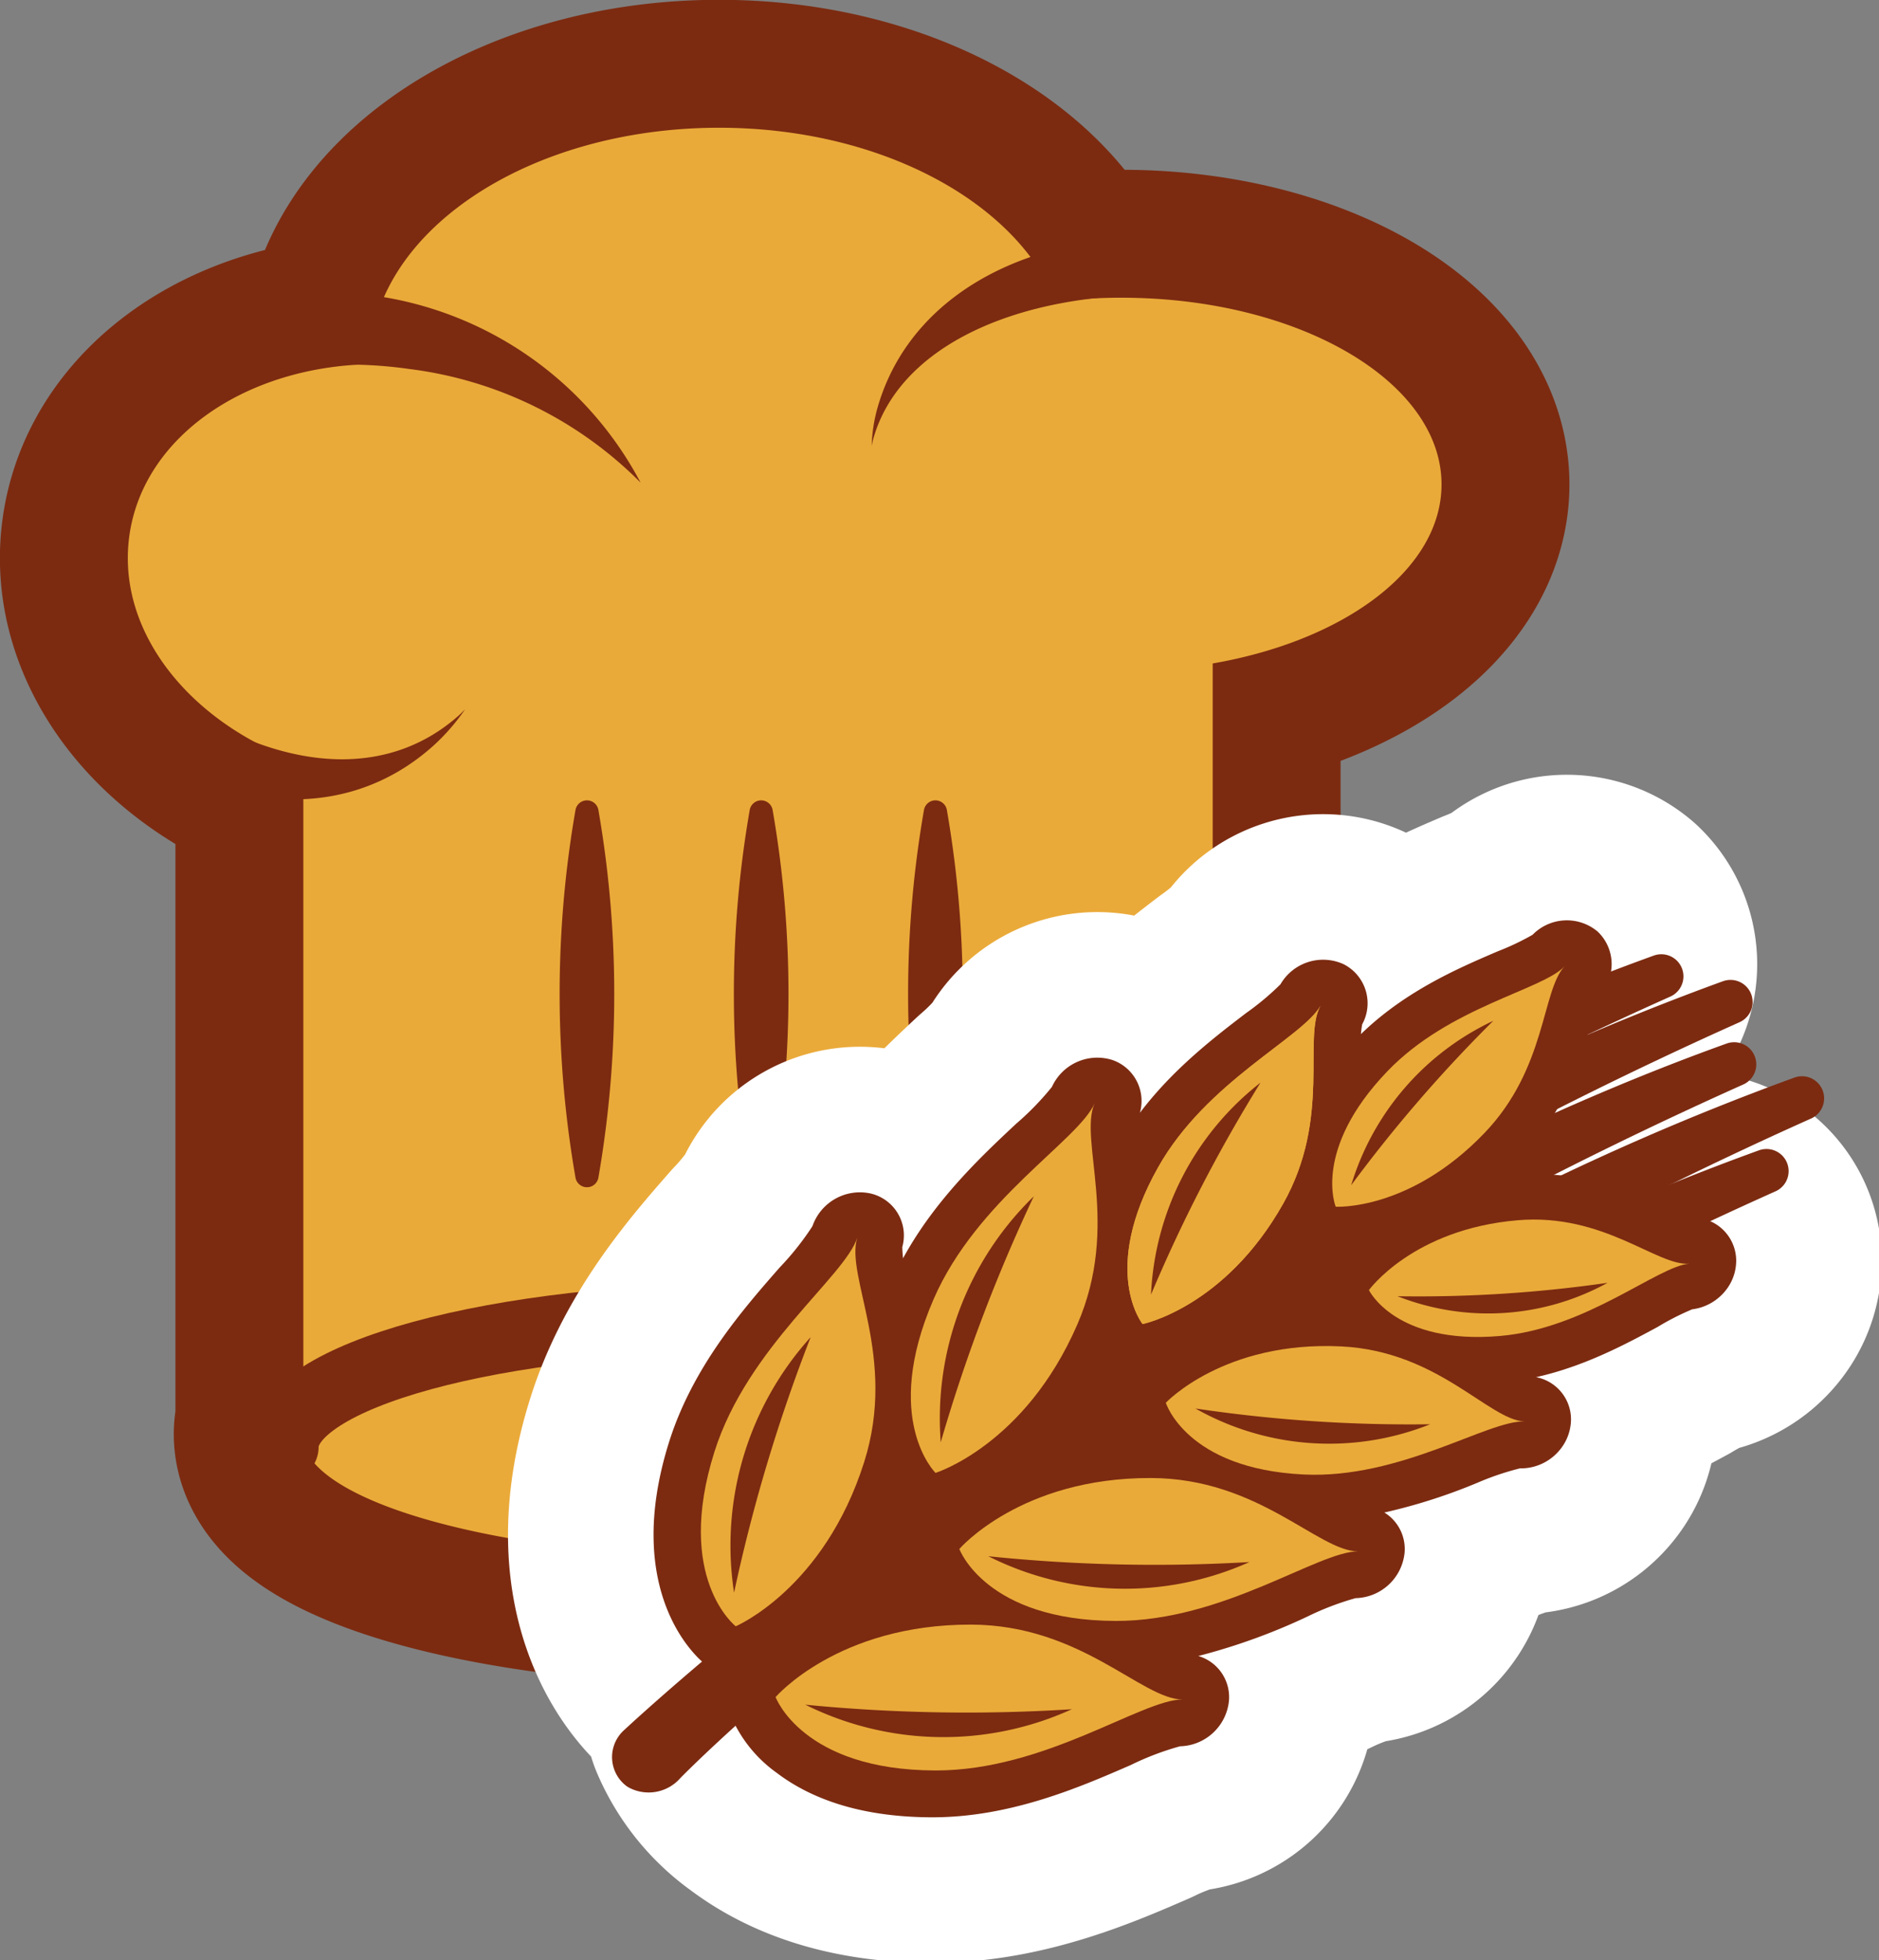 <?xml version="1.0" encoding="UTF-8" standalone="no"?>
<!-- Created with Inkscape (http://www.inkscape.org/) -->

<svg
   width="41.538mm"
   height="43.316mm"
   viewBox="0 0 41.538 43.316"
   version="1.1"
   id="svg5"
   sodipodi:docname="baeckermuetze.svg"
   inkscape:version="1.1.2 (b8e25be833, 2022-02-05)"
   xmlns:inkscape="http://www.inkscape.org/namespaces/inkscape"
   xmlns:sodipodi="http://sodipodi.sourceforge.net/DTD/sodipodi-0.dtd"
   xmlns="http://www.w3.org/2000/svg"
   xmlns:svg="http://www.w3.org/2000/svg">
  <rect x="0" y="0" width="41.538" height="43.316" fill="#808080" stroke="none"/>
  <sodipodi:namedview
     id="namedview7"
     pagecolor="#ffffff"
     bordercolor="#666666"
     borderopacity="1.0"
     inkscape:pageshadow="2"
     inkscape:pageopacity="0.0"
     inkscape:pagecheckerboard="0"
     inkscape:document-units="mm"
     showgrid="false"
     fit-margin-top="0"
     fit-margin-left="0"
     fit-margin-right="0"
     fit-margin-bottom="0"
     inkscape:zoom="0.77236953"
     inkscape:cx="105.51944"
     inkscape:cy="350.86832"
     inkscape:window-width="1920"
     inkscape:window-height="1027"
     inkscape:window-x="1912"
     inkscape:window-y="-8"
     inkscape:window-maximized="1"
     inkscape:current-layer="layer1" />
  <defs
     id="defs2" />
  <g
     inkscape:label="Warstwa 1"
     inkscape:groupmode="layer"
     id="layer1"
     transform="translate(-82.552,-23.569)">
    <g
       id="Gruppe_252"
       data-name="Gruppe 252"
       transform="matrix(0.265,0,0,0.265,85.379,26.392)">
      <path
         id="Pfad_302"
         data-name="Pfad 302"
         d="m 1528.224,345.009 c 0,-8.6 -11.949,-15.57 -26.7,-15.57 a 44.814,44.814 0 0 0 -5.452,0.325 c -3.406,-8.361 -14.7,-14.5 -28.112,-14.5 -16.086,0 -29.127,8.826 -29.167,19.721 -10.323,0.217 -18.869,6.032 -20.027,14.282 -1.13,8.025 5.091,15.764 14.51,18.993 v 55.092 a 2.958,2.958 0 0 0 -0.138,0.846 c 0,5.729 17.026,10.372 38.028,10.372 21.002,0 38.028,-4.643 38.028,-10.372 a 2.946,2.946 0 0 0 -0.061,-0.576 V 359.94 c 11.042,-1.913 19.091,-7.869 19.091,-14.931 z"
         transform="translate(-1418.639,-315.263)"
         fill="none"
         stroke="#7c2b11"
         stroke-linecap="round"
         stroke-linejoin="round"
         stroke-width="21.34" />
      <path
         id="Pfad_303"
         data-name="Pfad 303"
         d="m 1528.224,345.009 c 0,-8.6 -11.949,-15.57 -26.7,-15.57 a 44.814,44.814 0 0 0 -5.452,0.325 c -3.406,-8.361 -14.7,-14.5 -28.112,-14.5 -16.086,0 -29.127,8.826 -29.167,19.721 -10.323,0.217 -18.869,6.032 -20.027,14.282 -1.13,8.025 5.091,15.764 14.51,18.993 v 55.092 a 2.958,2.958 0 0 0 -0.138,0.846 c 0,5.729 17.026,10.372 38.028,10.372 21.002,0 38.028,-4.643 38.028,-10.372 a 2.946,2.946 0 0 0 -0.061,-0.576 V 359.94 c 11.042,-1.913 19.091,-7.869 19.091,-14.931 z"
         transform="translate(-1418.639,-315.263)"
         fill="#eaaa39" />
      <path
         id="Pfad_304"
         data-name="Pfad 304"
         d="m 1543.821,331.107 c -10.436,1.232 -17.254,6.717 -19.3,14.205 a 13.066,13.066 0 0 0 -0.438,2.993 c 0.037,-0.166 0.067,-0.33 0.112,-0.495 2.115,-7.763 11.926,-12.258 24.172,-12.078 z"
         transform="translate(-1462.035,-321.784)"
         fill="#7c2b11" />
      <path
         id="Pfad_305"
         data-name="Pfad 305"
         d="m 1426.212,403.084 c 7.95,3.472 15.434,2.659 21.035,-2.366 a 17.326,17.326 0 0 0 2.635,-3.026 c -0.159,0.153 -0.308,0.318 -0.472,0.463 -5.8,5.2 -14.012,4.778 -22.417,-0.38 z"
         transform="translate(-1421.756,-349.186)"
         fill="#7c2b11" />
      <path
         id="Pfad_306"
         data-name="Pfad 306"
         d="m 1443.493,344.813 a 36.249,36.249 0 0 1 8.82,0.172 32.929,32.929 0 0 1 19.325,9.479 29.793,29.793 0 0 0 -22.465,-15.625 q -1.071,-0.151 -2.136,-0.234 z"
         transform="translate(-1428.868,-324.869)"
         fill="#7c2b11" />
      <g
         id="Gruppe_249"
         data-name="Gruppe 249"
         transform="translate(37.017,57.063)">
        <path
           id="Pfad_307"
           data-name="Pfad 307"
           d="m 1482.822,442.559 a 88.528,88.528 0 0 0 0,-30.326 88.51,88.51 0 0 0 0,30.326 z"
           transform="translate(-1481.544,-412.233)"
           fill="#7c2b11"
           stroke="#7c2b11"
           stroke-linecap="round"
           stroke-linejoin="round"
           stroke-width="1.94" />
        <path
           id="Pfad_308"
           data-name="Pfad 308"
           d="m 1507.522,442.559 a 88.514,88.514 0 0 0 0,-30.326 88.514,88.514 0 0 0 0,30.326 z"
           transform="translate(-1491.71,-412.233)"
           fill="#7c2b11"
           stroke="#7c2b11"
           stroke-linecap="round"
           stroke-linejoin="round"
           stroke-width="1.94" />
        <path
           id="Pfad_309"
           data-name="Pfad 309"
           d="m 1532.223,442.559 a 88.492,88.492 0 0 0 0,-30.326 88.514,88.514 0 0 0 0,30.326 z"
           transform="translate(-1501.875,-412.233)"
           fill="#7c2b11"
           stroke="#7c2b11"
           stroke-linecap="round"
           stroke-linejoin="round"
           stroke-width="1.94" />
      </g>
      <path
         id="Pfad_310"
         data-name="Pfad 310"
         d="m 1440.737,494.667 c 0,-5.952 17.7,-10.781 39.528,-10.781 21.828,0 39.529,4.828 39.529,10.781"
         transform="translate(-1427.734,-384.659)"
         fill="none"
         stroke="#7c2b11"
         stroke-linecap="round"
         stroke-linejoin="round"
         stroke-width="5.82" />
      <g
         id="Gruppe_251"
         data-name="Gruppe 251"
         transform="translate(42.238,66.709)">
        <path
           id="Pfad_311"
           data-name="Pfad 311"
           d="m 1580.114,459.854 a 3.615,3.615 0 0 0 2.414,-1.3 3.371,3.371 0 0 0 0.788,-2.187 2.986,2.986 0 0 0 -3.248,-2.933 14.713,14.713 0 0 1 -2.31,-0.942 22.906,22.906 0 0 0 -12.117,-2.669 25.762,25.762 0 0 0 -2.978,0.429 27.831,27.831 0 0 0 2.608,-2.4 25.256,25.256 0 0 0 5.926,-11.474 16.277,16.277 0 0 1 0.818,-2.489 c 0.042,-0.045 0.081,-0.092 0.121,-0.139 a 3.13,3.13 0 0 0 -0.175,-4.34 3.377,3.377 0 0 0 -4.631,0.3 22.132,22.132 0 0 1 -3.054,1.459 c -3.4,1.455 -8.048,3.448 -11.783,7.342 -0.185,0.194 -0.347,0.385 -0.521,0.577 a 12.639,12.639 0 0 1 0.167,-2.6 3.038,3.038 0 0 0 -1.24,-4.267 3.5,3.5 0 0 0 -4.449,1.431 l -0.051,0.085 a 23.1,23.1 0 0 1 -2.992,2.511 c -3.029,2.317 -7.1,5.433 -9.963,9.973 a 7.2,7.2 0 0 1 -0.015,-1.87 l 0.011,-0.025 v 0 0 0 0 0 0 0 0 a 3,3 0 0 0 -1.718,-4.071 3.544,3.544 0 0 0 -4.317,1.916 c -0.01,0.019 -0.018,0.039 -0.026,0.058 a 24.036,24.036 0 0 1 -3.108,3.213 c -3.193,2.989 -7.527,7.057 -10.1,12.641 a 11.519,11.519 0 0 1 -0.42,-2.847 v -0.011 0 -0.011 0 0 0 0 -0.014 0 0 0 -0.007 0 0 0 0 -0.007 0 0 0 0 0 0 a 0.017,0.017 0 0 0 0,-0.01 2.975,2.975 0 0 0 -2.181,-3.783 3.572,3.572 0 0 0 -4.122,2.345 c -0.01,0.018 -0.011,0.036 -0.018,0.054 a 23.954,23.954 0 0 1 -2.835,3.587 c -3.014,3.439 -7.141,8.15 -9.082,14.281 -3.952,12.486 2.474,17.661 2.75,17.874 l 0.028,0.021 a 3.275,3.275 0 0 0 3.261,0.342 12.6,12.6 0 0 0 1.336,-0.7 13.343,13.343 0 0 0 -1.589,1.7 3.271,3.271 0 0 0 -0.657,3.243 10.638,10.638 0 0 0 3.617,4.479 v 0 c 3.115,2.365 7.342,3.571 12.562,3.586 6.427,0.016 12.169,-2.484 16.362,-4.31 a 24.1,24.1 0 0 1 4.266,-1.611 v 0 a 3.593,3.593 0 0 0 3.554,-3.215 2.96,2.96 0 0 0 -2.922,-3.23 h -0.107 a 5.093,5.093 0 0 1 -1.307,-0.544 50.521,50.521 0 0 0 11.272,-3.791 24.013,24.013 0 0 1 4.153,-1.574 3.593,3.593 0 0 0 3.562,-3.214 2.956,2.956 0 0 0 -2.91,-3.228 h -0.118 a 2.459,2.459 0 0 1 -0.6,-0.205 46.277,46.277 0 0 0 10.126,-2.949 23.605,23.605 0 0 1 3.67,-1.23 3.59,3.59 0 0 0 2.922,-1.316 3.433,3.433 0 0 0 0.763,-1.742 2.967,2.967 0 0 0 -2.812,-3.377 7.407,7.407 0 0 1 -1.524,-0.811 c 4.8,-0.634 8.883,-2.836 11.91,-4.471 a 22.2,22.2 0 0 1 3.028,-1.533 z"
           transform="translate(-1492.003,-428.626)"
           fill="#eaaa39"
           stroke="#ffffff"
           stroke-linecap="round"
           stroke-linejoin="round"
           stroke-width="25.512" />
        <g
           id="Gruppe_250"
           data-name="Gruppe 250">
          <path
             id="Pfad_312"
             data-name="Pfad 312"
             d="m 1602.255,445.171 c 6.231,-3.264 12.857,-6.5 19.87,-9.638 a 209.491,209.491 0 0 0 -19.454,8.174 z"
             transform="translate(-1536.443,-431.469)"
             fill="#7c2b11"
             stroke="#7c2b11"
             stroke-linecap="round"
             stroke-linejoin="round"
             stroke-width="3.69" />
          <path
             id="Pfad_313"
             data-name="Pfad 313"
             d="m 1600.519,452.458 c 8.144,-4.493 17.038,-8.983 26.662,-13.291 a 218.287,218.287 0 0 0 -26.156,11.507 z"
             transform="translate(-1535.729,-432.964)"
             fill="#7c2b11"
             stroke="#7c2b11"
             stroke-linecap="round"
             stroke-linejoin="round"
             stroke-width="3.69" />
          <path
             id="Pfad_314"
             data-name="Pfad 314"
             d="m 1617.163,472.771 c 6.231,-3.265 12.855,-6.5 19.871,-9.64 a 209.529,209.529 0 0 0 -19.456,8.175 z"
             transform="translate(-1542.578,-442.826)"
             fill="#7c2b11"
             stroke="#7c2b11"
             stroke-linecap="round"
             stroke-linejoin="round"
             stroke-width="3.69" />
          <path
             id="Pfad_315"
             data-name="Pfad 315"
             d="m 1610.659,466.111 c 8.144,-4.492 17.035,-8.983 26.661,-13.291 a 218.507,218.507 0 0 0 -26.155,11.507 z"
             transform="translate(-1539.902,-438.583)"
             fill="#7c2b11"
             stroke="#7c2b11"
             stroke-linecap="round"
             stroke-linejoin="round"
             stroke-width="3.69" />
          <path
             id="Pfad_316"
             data-name="Pfad 316"
             d="m 1582.174,448 c -57.723,25.828 -89.259,58.263 -89.259,58.263 a 1.669,1.669 0 0 1 -2.058,0.431 1.18,1.18 0 0 1 -0.023,-1.824 c 0,0 41.633,-39 91.341,-56.87"
             transform="translate(-1490.417,-436.6)"
             fill="#7c2b11"
             stroke="#7c2b11"
             stroke-linecap="round"
             stroke-linejoin="round"
             stroke-width="3.69" />
          <path
             id="Pfad_317"
             data-name="Pfad 317"
             d="m 1580.114,459.854 a 3.615,3.615 0 0 0 2.414,-1.3 3.371,3.371 0 0 0 0.788,-2.187 2.986,2.986 0 0 0 -3.248,-2.933 14.713,14.713 0 0 1 -2.31,-0.942 22.906,22.906 0 0 0 -12.117,-2.669 25.762,25.762 0 0 0 -2.978,0.429 27.831,27.831 0 0 0 2.608,-2.4 25.256,25.256 0 0 0 5.926,-11.474 16.277,16.277 0 0 1 0.818,-2.489 c 0.042,-0.045 0.081,-0.092 0.121,-0.139 a 3.13,3.13 0 0 0 -0.175,-4.34 3.377,3.377 0 0 0 -4.631,0.3 22.132,22.132 0 0 1 -3.054,1.459 c -3.4,1.455 -8.048,3.448 -11.783,7.342 -0.185,0.194 -0.347,0.385 -0.521,0.577 a 12.639,12.639 0 0 1 0.167,-2.6 3.038,3.038 0 0 0 -1.24,-4.267 3.5,3.5 0 0 0 -4.449,1.431 l -0.051,0.085 a 23.1,23.1 0 0 1 -2.992,2.511 c -3.029,2.317 -7.1,5.433 -9.963,9.973 a 7.2,7.2 0 0 1 -0.015,-1.87 l 0.011,-0.025 v 0 0 0 0 0 0 0 0 a 3,3 0 0 0 -1.718,-4.071 3.544,3.544 0 0 0 -4.317,1.916 c -0.01,0.019 -0.018,0.039 -0.026,0.058 a 24.036,24.036 0 0 1 -3.108,3.213 c -3.193,2.989 -7.527,7.057 -10.1,12.641 a 11.519,11.519 0 0 1 -0.42,-2.847 v -0.011 0 -0.011 0 0 0 0 -0.014 0 0 0 -0.007 0 0 0 0 -0.007 0 0 0 0 0 0 a 0.017,0.017 0 0 0 0,-0.01 2.975,2.975 0 0 0 -2.181,-3.783 3.572,3.572 0 0 0 -4.122,2.345 c -0.01,0.018 -0.011,0.036 -0.018,0.054 a 23.954,23.954 0 0 1 -2.835,3.587 c -3.014,3.439 -7.141,8.15 -9.082,14.281 -3.952,12.486 2.474,17.661 2.75,17.874 l 0.028,0.021 a 3.275,3.275 0 0 0 3.261,0.342 12.6,12.6 0 0 0 1.336,-0.7 13.343,13.343 0 0 0 -1.589,1.7 3.271,3.271 0 0 0 -0.657,3.243 10.638,10.638 0 0 0 3.617,4.479 v 0 c 3.115,2.365 7.342,3.571 12.562,3.586 6.427,0.016 12.169,-2.484 16.362,-4.31 a 24.1,24.1 0 0 1 4.266,-1.611 v 0 a 3.593,3.593 0 0 0 3.554,-3.215 2.96,2.96 0 0 0 -2.922,-3.23 h -0.107 a 5.093,5.093 0 0 1 -1.307,-0.544 50.521,50.521 0 0 0 11.272,-3.791 24.013,24.013 0 0 1 4.153,-1.574 3.593,3.593 0 0 0 3.562,-3.214 2.956,2.956 0 0 0 -2.91,-3.228 h -0.118 a 2.459,2.459 0 0 1 -0.6,-0.205 46.277,46.277 0 0 0 10.126,-2.949 23.605,23.605 0 0 1 3.67,-1.23 3.59,3.59 0 0 0 2.922,-1.316 3.433,3.433 0 0 0 0.763,-1.742 2.967,2.967 0 0 0 -2.812,-3.377 7.407,7.407 0 0 1 -1.524,-0.811 c 4.8,-0.634 8.883,-2.836 11.91,-4.471 a 22.2,22.2 0 0 1 3.028,-1.533 z"
             transform="translate(-1492.003,-428.626)"
             fill="#7c2b11"
             stroke="#7c2b11"
             stroke-linecap="round"
             stroke-linejoin="round"
             stroke-width="1.23" />
          <path
             id="Pfad_318"
             data-name="Pfad 318"
             d="m 1531.691,484.344 c 0,0 -4.527,-4.432 -0.162,-14.485 3.613,-8.32 12.088,-13.247 13.429,-16.336 -1.342,3.089 2.173,10.127 -1.442,18.449 -4.366,10.052 -11.825,12.372 -11.825,12.372 z"
             transform="translate(-1506.554,-438.872)"
             fill="#eaaa39" />
          <path
             id="Pfad_319"
             data-name="Pfad 319"
             d="m 1502.775,504.964 c 0,0 -5.12,-3.98 -1.774,-14.557 2.772,-8.753 10.888,-14.611 11.916,-17.861 -1.028,3.249 3.346,9.961 0.575,18.716 -3.346,10.578 -10.717,13.702 -10.717,13.702 z"
             transform="translate(-1494.306,-446.701)"
             fill="#eaaa39" />
          <path
             id="Pfad_320"
             data-name="Pfad 320"
             d="m 1561.6,466.241 c 0,0 -3.577,-4.429 1.3,-13.08 4.034,-7.163 12.045,-10.805 13.542,-13.464 -1.5,2.659 0.922,9.343 -3.116,16.506 -4.875,8.653 -11.726,10.038 -11.726,10.038 z"
             transform="translate(-1519.19,-433.182)"
             fill="#eaaa39" />
          <path
             id="Pfad_321"
             data-name="Pfad 321"
             d="m 1510.46,533.441 c 0,0 2.23,6.091 13.318,6.122 9.176,0.025 17.224,-5.929 20.628,-5.92 -3.4,-0.009 -8.462,-6.22 -17.64,-6.244 -11.088,-0.029 -16.306,6.042 -16.306,6.042 z"
             transform="translate(-1498.665,-469.275)"
             fill="#eaaa39" />
          <path
             id="Pfad_322"
             data-name="Pfad 322"
             d="m 1536.509,512.541 c 0,0 2.186,5.972 13.052,6 8.991,0.022 16.878,-5.812 20.215,-5.8 -3.337,-0.009 -8.295,-6.1 -17.288,-6.118 -10.866,-0.032 -15.979,5.918 -15.979,5.918 z"
             transform="translate(-1509.386,-460.724)"
             fill="#eaaa39" />
          <path
             id="Pfad_323"
             data-name="Pfad 323"
             d="m 1565.78,492.651 c 0,0 1.708,5.5 11.482,5.981 8.09,0.4 15.439,-4.563 18.441,-4.416 -3,-0.147 -7.2,-5.87 -15.287,-6.264 -9.775,-0.48 -14.636,4.699 -14.636,4.699 z"
             transform="translate(-1521.432,-453.028)"
             fill="#eaaa39" />
          <path
             id="Pfad_324"
             data-name="Pfad 324"
             d="m 1589.659,454.155 c 0,0 -1.958,-4.758 4.3,-11.285 5.179,-5.4 12.881,-6.76 14.8,-8.765 -1.921,2 -1.5,8.488 -6.681,13.893 -6.256,6.528 -12.419,6.157 -12.419,6.157 z"
             transform="translate(-1531.14,-430.881)"
             fill="#eaaa39" />
          <path
             id="Pfad_325"
             data-name="Pfad 325"
             d="m 1594.573,475.878 c 0,0 2.2,4.573 10.925,3.827 7.221,-0.621 13.119,-5.8 15.8,-6.033 -2.678,0.232 -7.109,-4.237 -14.334,-3.618 -8.729,0.746 -12.391,5.824 -12.391,5.824 z"
             transform="translate(-1533.282,-445.651)"
             fill="#eaaa39" />
          <path
             id="Pfad_326"
             data-name="Pfad 326"
             d="m 1561.6,466.241 c 0,0 -3.577,-4.429 1.3,-13.08 4.034,-7.163 12.045,-10.805 13.542,-13.464 -1.5,2.659 0.922,9.343 -3.116,16.506 -4.875,8.653 -11.726,10.038 -11.726,10.038 z"
             transform="translate(-1519.19,-433.182)"
             fill="#eaaa39" />
          <path
             id="Pfad_327"
             data-name="Pfad 327"
             d="m 1533.8,487.219 a 25.8,25.8 0 0 1 7.763,-20.513 137.839,137.839 0 0 0 -7.763,20.513 z"
             transform="translate(-1508.229,-444.298)"
             fill="#7c2b11" />
          <path
             id="Pfad_328"
             data-name="Pfad 328"
             d="m 1504.354,507.968 a 25.915,25.915 0 0 1 6.392,-21.314 138.322,138.322 0 0 0 -6.392,21.314 z"
             transform="translate(-1496.024,-452.507)"
             fill="#7c2b11" />
          <path
             id="Pfad_329"
             data-name="Pfad 329"
             d="m 1563.68,468.272 a 23.78,23.78 0 0 1 9.133,-17.678 127.172,127.172 0 0 0 -9.133,17.678 z"
             transform="translate(-1520.568,-437.667)"
             fill="#7c2b11" />
          <path
             id="Pfad_330"
             data-name="Pfad 330"
             d="m 1514.67,538.748 a 25.87,25.87 0 0 0 22.238,0.378 138.129,138.129 0 0 1 -22.238,-0.378 z"
             transform="translate(-1500.398,-473.946)"
             fill="#7c2b11" />
          <path
             id="Pfad_331"
             data-name="Pfad 331"
             d="m 1540.612,517.71 a 25.329,25.329 0 0 0 21.782,0.485 135.217,135.217 0 0 1 -21.782,-0.485 z"
             transform="translate(-1511.074,-465.288)"
             fill="#7c2b11" />
          <path
             id="Pfad_332"
             data-name="Pfad 332"
             d="m 1569.978,496.77 a 22.67,22.67 0 0 0 19.581,1.315 121.183,121.183 0 0 1 -19.581,-1.315 z"
             transform="translate(-1523.16,-456.67)"
             fill="#7c2b11" />
          <path
             id="Pfad_333"
             data-name="Pfad 333"
             d="m 1592.054,455.544 a 22.258,22.258 0 0 1 11.858,-13.715 118.54,118.54 0 0 0 -11.858,13.715 z"
             transform="translate(-1532.245,-434.06)"
             fill="#7c2b11" />
          <path
             id="Pfad_334"
             data-name="Pfad 334"
             d="m 1598.622,480.079 a 20.657,20.657 0 0 0 17.524,-1.119 110.262,110.262 0 0 1 -17.524,1.119 z"
             transform="translate(-1534.948,-449.341)"
             fill="#7c2b11" />
        </g>
      </g>
    </g>
  </g>
</svg>
